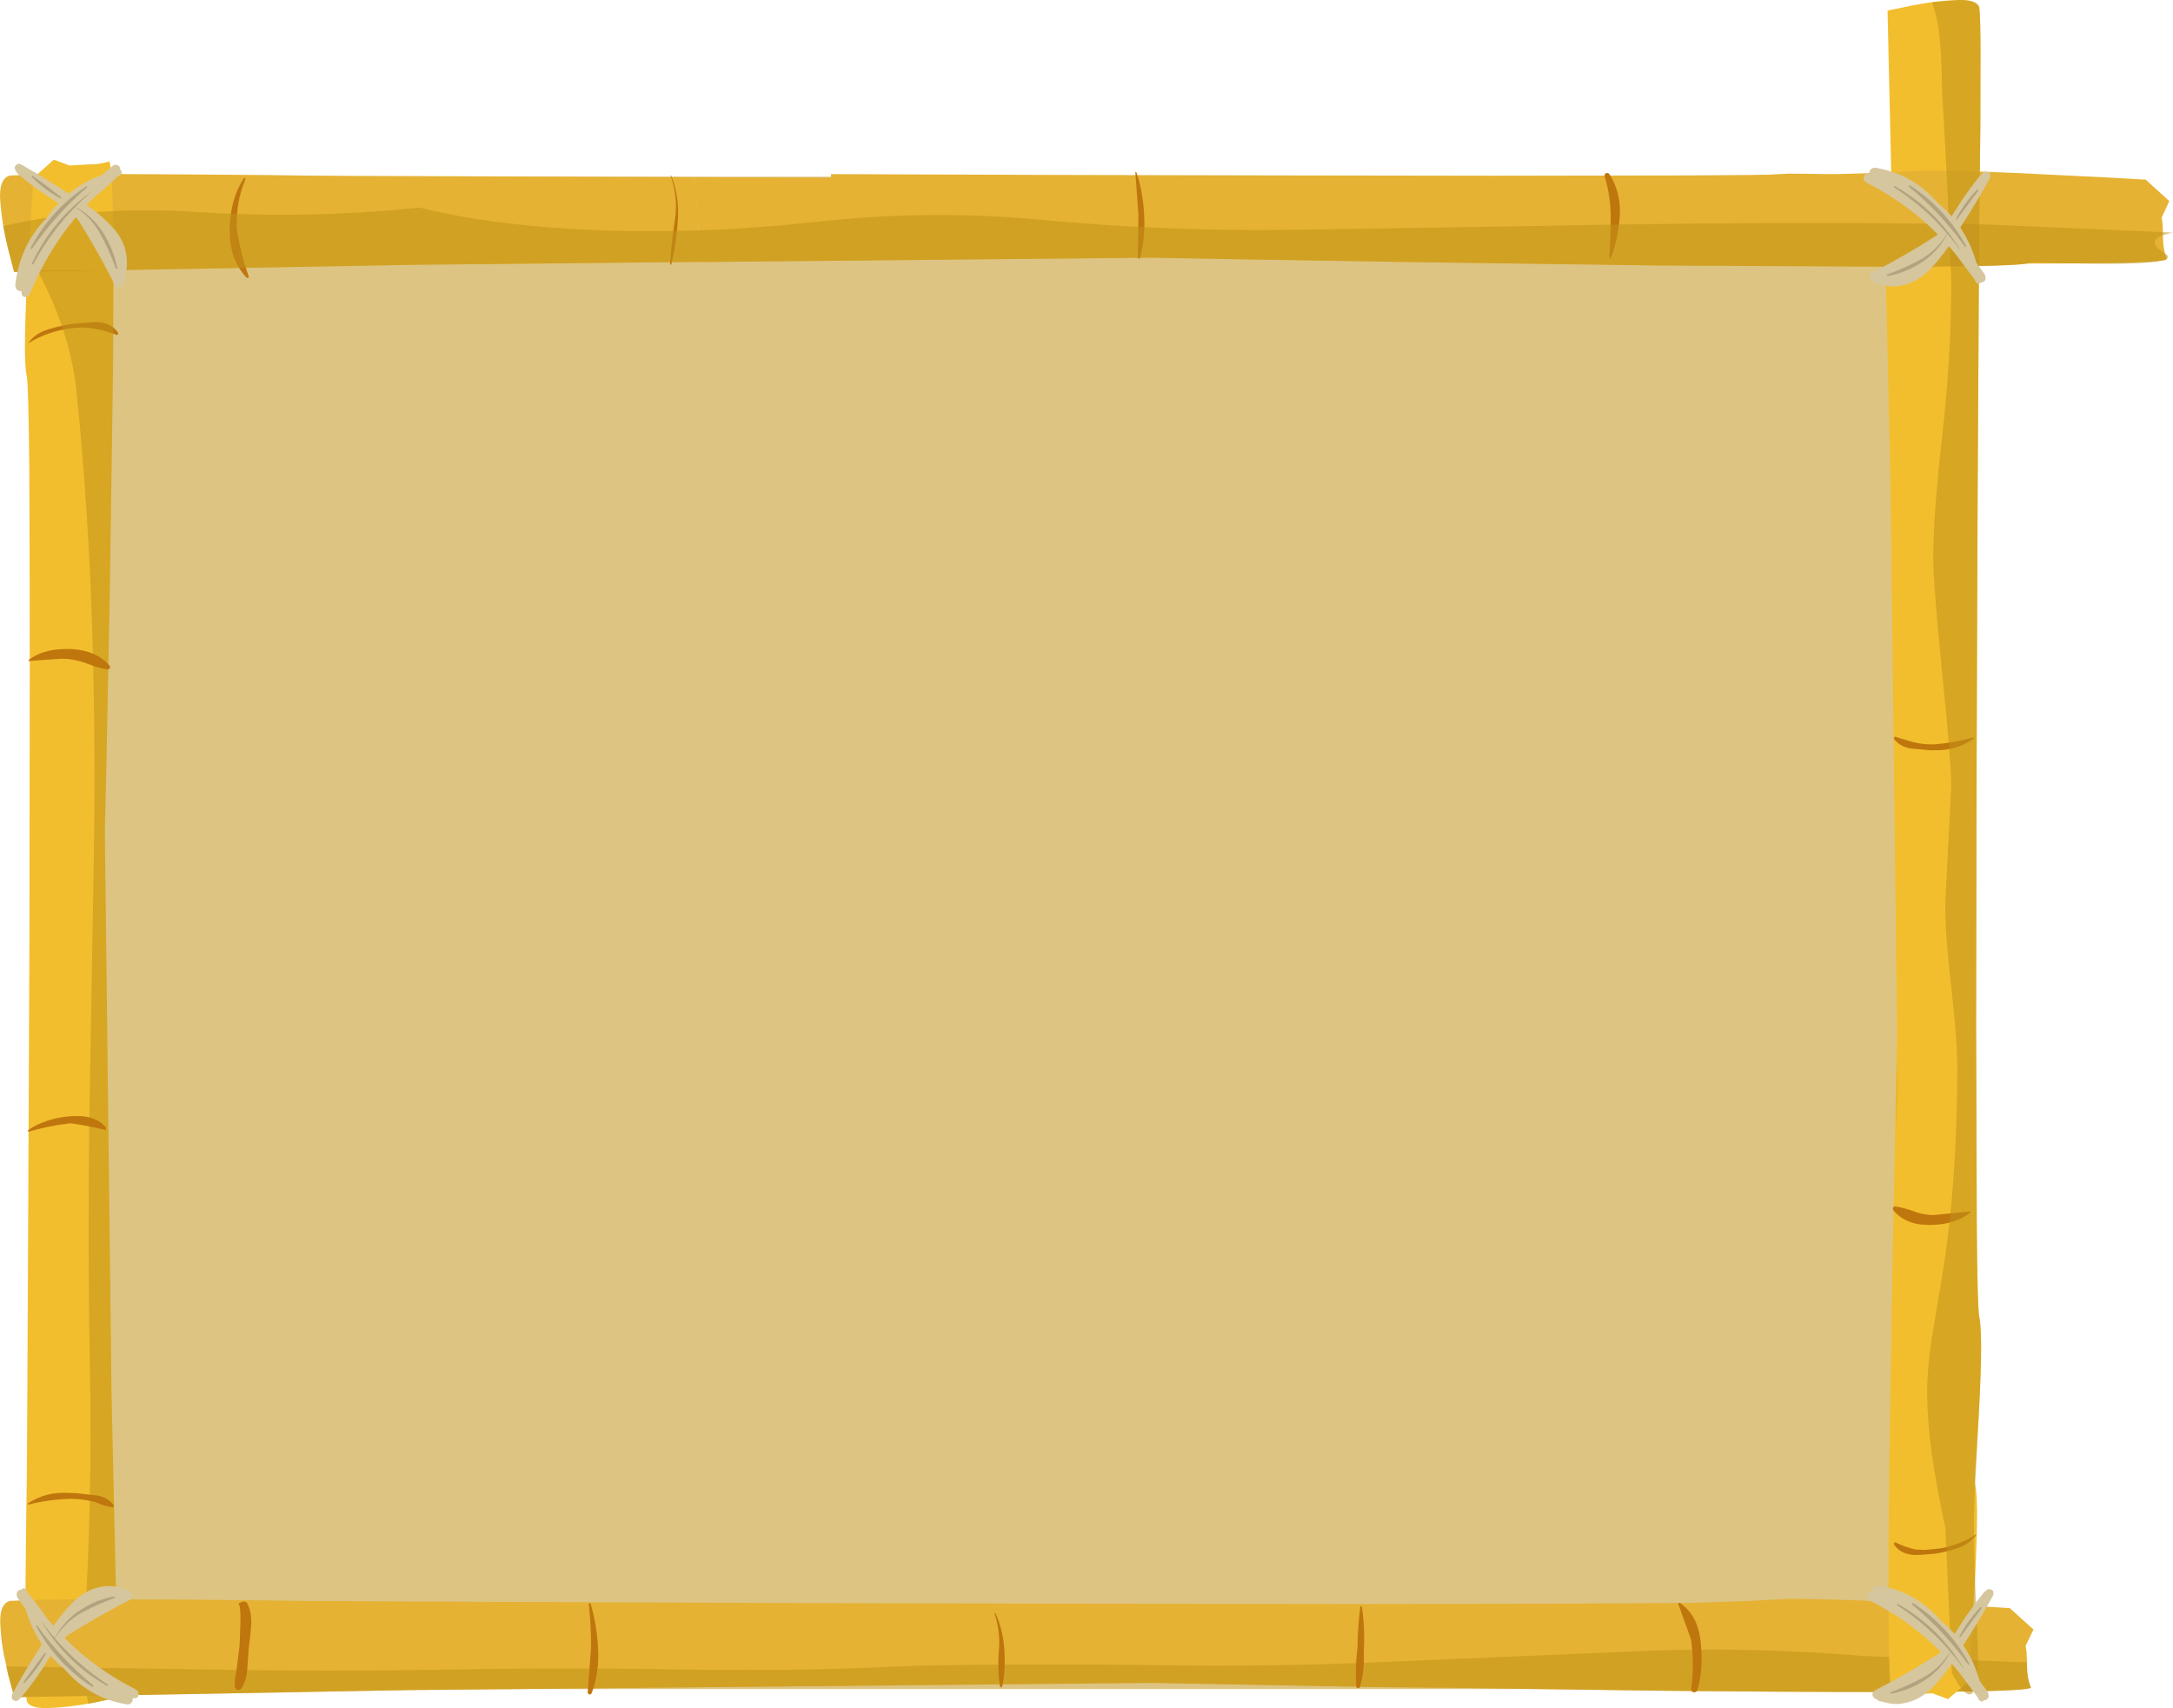 <?xml version="1.0" encoding="UTF-8" standalone="no"?>
<svg xmlns:xlink="http://www.w3.org/1999/xlink" height="525.35px" width="668.35px" xmlns="http://www.w3.org/2000/svg">
  <g transform="matrix(1.0, 0.0, 0.0, 1.0, 711.75, -7.75)">
    <path d="M-112.6 527.25 L-702.05 527.25 -702.05 62.1 -112.6 62.1 -112.6 527.25" fill="#c09318" fill-opacity="0.541" fill-rule="evenodd" stroke="none"/>
    <path d="M-498.05 62.25 L-496.2 88.3 -584.95 89.2 -707.4 91.4 -709.35 83.95 Q-711.1 77.0 -711.65 69.9 -712.25 62.8 -708.8 61.75 L-699.6 61.35 -682.15 61.25 -653.75 61.4 -629.0 61.6 -618.45 61.75 -602.45 61.85 -559.65 62.0 -498.05 62.25" fill="#e5b233" fill-rule="evenodd" stroke="none"/>
    <path d="M-695.2 56.85 L-690.35 58.65 -684.9 58.35 Q-680.85 58.35 -678.25 57.4 L-678.2 57.4 Q-677.15 58.2 -676.95 78.8 -676.8 99.4 -677.15 129.9 L-678.0 190.85 -679.05 241.9 -679.55 263.35 -677.45 436.55 -675.4 529.8 -683.15 531.45 Q-690.35 532.9 -697.2 533.1 -702.7 533.2 -703.5 530.95 -703.9 528.35 -703.95 517.8 L-703.9 494.45 -703.65 472.05 -703.5 462.05 -703.35 437.5 -703.05 376.0 -702.7 295.65 -702.6 214.7 Q-702.6 176.35 -702.75 151.25 -703.0 126.15 -703.5 123.5 -704.25 120.15 -704.05 110.65 -703.85 101.1 -703.25 90.0 L-702.05 70.85 -701.4 62.4 -695.2 56.85" fill="#f2be2e" fill-rule="evenodd" stroke="none"/>
    <path d="M-675.45 110.05 Q-675.25 110.65 -675.8 110.8 L-675.95 110.75 Q-681.2 108.65 -686.5 108.45 L-689.3 108.65 Q-696.65 109.45 -702.95 113.25 L-703.0 113.2 Q-700.95 110.25 -696.75 109.0 -692.5 107.7 -689.3 107.35 L-683.4 106.85 Q-677.8 106.5 -675.45 110.05" fill="#bf760d" fill-rule="evenodd" stroke="none"/>
    <path d="M-700.3 90.85 L-676.85 90.85 -676.95 117.75 -677.1 129.9 -678.0 190.85 -679.0 241.95 -679.5 263.35 -677.45 436.55 -675.35 529.85 -683.1 531.5 -684.6 531.8 Q-686.5 520.35 -685.75 507.85 -683.35 469.55 -684.05 431.15 -684.8 393.45 -684.3 354.35 L-683.0 277.5 Q-682.25 239.45 -683.35 202.6 -684.5 164.75 -688.15 128.75 -690.05 109.75 -700.3 90.85" fill="#c09318" fill-opacity="0.541" fill-rule="evenodd" stroke="none"/>
    <path d="M-678.0 212.55 Q-677.65 213.4 -678.55 213.65 L-678.6 213.65 Q-681.75 213.15 -684.8 211.9 -687.8 210.75 -691.15 210.4 L-693.1 210.35 -702.8 211.05 -702.85 211.05 Q-703.1 210.95 -702.95 210.75 -698.65 207.4 -691.4 207.35 -682.5 207.3 -678.0 212.55" fill="#bf760d" fill-rule="evenodd" stroke="none"/>
    <path d="M-679.15 354.55 Q-678.95 355.1 -679.5 355.25 -684.6 354.0 -689.85 353.25 L-690.6 353.3 Q-696.9 354.05 -702.9 355.8 L-702.95 355.8 Q-703.3 355.7 -703.15 355.45 -700.8 353.6 -696.75 352.3 -692.7 351.05 -688.4 351.0 -682.25 350.85 -679.15 354.55" fill="#bf760d" fill-rule="evenodd" stroke="none"/>
    <path d="M-677.15 471.35 Q-679.8 470.95 -682.35 469.75 -685.85 468.85 -689.45 468.75 L-690.2 468.75 Q-696.65 468.9 -702.95 470.5 L-703.0 470.5 Q-703.35 470.4 -703.1 470.1 -697.8 466.6 -691.1 466.9 L-688.2 467.0 -681.95 467.7 Q-678.45 468.3 -676.8 470.75 -676.65 471.25 -677.15 471.35" fill="#bf760d" fill-rule="evenodd" stroke="none"/>
    <path d="M-673.8 504.75 Q-673.25 506.6 -675.05 506.95 -675.55 506.95 -675.9 506.45 -679.5 502.0 -684.45 502.2 -688.85 502.35 -693.35 504.4 -697.85 506.45 -701.45 508.55 L-701.5 508.6 Q-701.8 508.55 -701.7 508.25 -699.35 504.25 -694.6 501.85 -689.85 499.4 -684.65 499.35 -677.6 499.2 -673.8 504.75" fill="#bf760d" fill-rule="evenodd" stroke="none"/>
    <path d="M-133.7 500.25 L-106.1 501.6 -93.6 502.35 -86.4 508.85 -86.3 508.9 -88.75 514.0 -88.45 515.75 -88.3 519.05 -88.3 519.75 Q-88.3 524.0 -87.1 526.75 -87.0 527.5 -99.8 527.85 -112.65 528.2 -134.4 528.15 -164.35 528.15 -201.95 527.75 L-265.95 526.85 -272.35 526.85 -275.05 526.8 -287.5 526.7 -299.15 526.45 -333.5 525.8 -357.5 525.35 -584.9 527.55 -707.35 529.75 -709.1 523.3 -709.3 522.55 -709.35 522.3 -709.75 520.3 -710.55 516.75 Q-711.35 512.6 -711.6 508.3 -712.2 501.2 -708.8 500.15 L-699.55 499.75 -682.1 499.65 -653.75 499.75 -629.0 500.0 -618.4 500.15 -616.4 500.15 -597.25 500.25 -546.6 500.5 -541.95 500.5 -464.85 500.8 -377.9 501.0 -293.5 501.1 -234.0 501.0 -191.7 500.75 -173.85 500.15 -161.55 499.5 Q-149.4 499.55 -133.7 500.25" fill="#e5b233" fill-rule="evenodd" stroke="none"/>
    <path d="M-148.4 516.35 L-139.2 517.05 -88.35 519.05 -88.35 519.7 Q-88.35 524.0 -87.1 526.7 -87.0 527.5 -99.85 527.85 -112.65 528.2 -134.45 528.15 -164.4 528.15 -202.0 527.75 L-266.05 526.85 -272.4 526.8 -275.1 526.75 -287.55 526.65 -299.2 526.45 -333.55 525.8 -357.5 525.35 -584.95 527.55 -707.4 529.75 -709.15 523.25 -709.3 522.55 -709.35 522.3 -709.85 520.3 -646.1 521.25 Q-609.85 521.9 -573.15 521.25 -537.15 520.6 -501.15 521.25 -482.5 521.5 -463.6 521.25 L-446.0 520.75 -429.2 520.05 Q-392.6 519.35 -356.2 519.9 -319.3 520.5 -283.2 518.8 L-211.25 515.75 Q-180.0 514.2 -148.4 516.35" fill="#c09318" fill-opacity="0.541" fill-rule="evenodd" stroke="none"/>
    <path d="M-104.25 61.75 Q-103.9 64.25 -103.85 74.65 L-103.9 97.8 -104.1 119.9 -104.25 129.75 -104.4 154.05 -104.7 214.85 -105.05 294.3 -105.15 374.3 -105.0 437.05 Q-104.75 461.85 -104.25 464.5 -103.5 467.8 -103.7 477.2 -103.9 486.6 -104.5 497.55 L-105.7 516.5 -106.3 524.9 -112.6 530.35 -117.4 528.55 -122.9 528.85 Q-126.95 528.85 -129.55 529.8 L-129.6 529.85 Q-130.65 529.0 -130.85 508.65 -131.0 488.3 -130.65 458.15 L-129.7 397.9 -128.7 347.4 -128.25 326.2 -130.3 155.0 -132.4 62.8 -124.6 61.2 Q-117.4 59.75 -110.55 59.55 -105.1 59.45 -104.25 61.75" fill="#f2be2e" fill-rule="evenodd" stroke="none"/>
    <path d="M-103.0 9.95 Q-102.65 12.45 -102.6 22.85 L-102.65 46.0 -102.9 68.1 -103.0 77.95 -103.15 102.2 -103.5 163.05 -103.8 242.45 -103.95 322.5 -103.75 385.25 Q-103.55 410.05 -103.0 412.7 -102.3 415.95 -102.45 425.4 -102.65 434.75 -103.3 445.75 L-104.5 464.7 -105.1 473.05 -111.4 478.55 -116.2 476.75 -121.65 477.05 Q-125.75 477.05 -128.3 478.0 L-128.35 478.05 Q-129.4 477.2 -129.6 456.85 -129.8 436.5 -129.4 406.35 L-128.5 346.1 -127.5 295.6 -127.0 274.4 -129.1 103.2 -131.2 11.0 -123.4 9.4 Q-116.2 7.95 -109.35 7.75 -103.85 7.65 -103.0 9.95" fill="#f2be2e" fill-rule="evenodd" stroke="none"/>
    <path d="M-103.9 479.65 L-103.85 479.7 Q-105.9 482.6 -109.75 483.95 -113.6 485.2 -116.85 485.65 L-121.45 486.0 Q-126.85 486.3 -129.2 482.8 -129.4 482.25 -128.85 482.15 L-128.7 482.15 Q-125.7 483.7 -122.35 484.35 L-119.8 484.45 -115.0 484.0 Q-109.05 482.95 -103.9 479.65" fill="#bf760d" fill-rule="evenodd" stroke="none"/>
    <path d="M-105.8 380.35 Q-105.55 380.45 -105.7 380.65 -110.3 384.4 -118.0 384.5 -125.6 384.65 -129.5 379.9 -129.8 379.05 -128.95 378.8 L-128.85 378.8 Q-126.0 379.25 -123.3 380.25 -120.65 381.3 -117.65 381.45 L-117.0 381.45 -105.8 380.35" fill="#bf760d" fill-rule="evenodd" stroke="none"/>
    <path d="M-104.85 234.6 Q-104.5 234.7 -104.75 235.0 -110.25 238.75 -117.1 238.5 L-118.15 238.5 -124.15 237.95 Q-127.4 237.35 -129.2 235.05 -129.4 234.5 -128.85 234.35 L-124.25 235.75 Q-121.0 236.7 -117.55 236.7 L-116.85 236.7 Q-110.75 236.2 -104.9 234.6 L-104.85 234.6" fill="#bf760d" fill-rule="evenodd" stroke="none"/>
    <path d="M-106.15 81.45 Q-105.85 81.5 -105.9 81.8 -108.3 85.8 -113.05 88.15 -117.8 90.6 -123.0 90.7 -130.0 90.85 -133.85 85.3 -134.35 83.45 -132.55 83.1 -132.1 83.1 -131.75 83.55 -128.1 88.0 -123.2 87.75 -118.75 87.6 -114.3 85.6 -109.8 83.6 -106.2 81.5 L-106.15 81.45" fill="#bf760d" fill-rule="evenodd" stroke="none"/>
    <path d="M-106.15 63.25 L-93.65 63.95 -86.4 70.55 -88.75 75.65 Q-88.35 77.1 -88.35 81.35 -88.3 85.65 -87.1 88.35 -87.0 89.15 -99.85 89.5 -112.7 89.8 -134.45 89.75 L-202.05 89.4 -275.1 88.4 -333.55 87.45 -357.5 87.0 -496.2 88.35 -498.05 62.25 -430.9 62.5 -360.65 62.65 -293.6 62.75 -234.0 62.65 -191.75 62.35 -173.85 61.8 -161.55 61.15 Q-149.35 61.2 -133.7 61.9 L-106.15 63.25" fill="#e5b233" fill-rule="evenodd" stroke="none"/>
    <path d="M-64.3 62.3 L-51.8 63.0 -44.55 69.6 -46.9 74.7 Q-46.5 76.15 -46.5 80.4 -46.45 84.7 -45.25 87.4 -45.15 88.2 -58.0 88.55 -70.85 88.85 -92.6 88.8 L-160.2 88.45 -233.25 87.45 -291.7 86.5 -315.65 86.05 -454.35 87.4 -456.2 61.3 -389.05 61.55 -318.8 61.7 -251.75 61.8 -192.15 61.7 -149.9 61.4 -132.0 60.85 -119.7 60.2 Q-107.5 60.25 -91.85 60.95 L-64.3 62.3" fill="#e5b233" fill-rule="evenodd" stroke="none"/>
    <path d="M-636.55 62.45 Q-636.2 62.5 -636.3 62.9 -639.3 70.25 -638.9 78.15 -637.8 85.7 -635.25 92.75 -635.2 93.25 -635.6 93.25 L-635.9 93.15 Q-641.3 87.45 -641.1 78.15 -640.9 68.85 -636.75 62.6 L-636.55 62.45" fill="#bf760d" fill-rule="evenodd" stroke="none"/>
    <path d="M-505.4 61.65 L-505.35 61.7 Q-502.8 67.95 -503.25 75.25 -503.7 82.5 -505.25 89.0 L-505.4 89.2 -505.65 88.95 Q-505.2 82.05 -504.15 75.3 -503.1 68.55 -505.5 61.75 L-505.4 61.65" fill="#bf760d" fill-rule="evenodd" stroke="none"/>
    <path d="M-362.4 60.6 Q-362.25 60.6 -362.25 60.7 -360.2 66.65 -359.85 73.85 -359.45 81.05 -361.15 87.1 L-361.45 87.35 -361.8 87.0 -361.6 73.85 -362.55 60.75 -362.4 60.6" fill="#bf760d" fill-rule="evenodd" stroke="none"/>
    <path d="M-217.45 60.95 Q-217.05 60.95 -216.75 61.3 -213.15 67.0 -213.55 74.0 -213.95 81.0 -216.3 87.05 L-216.55 87.25 -216.75 87.0 Q-216.35 80.6 -216.35 74.35 -216.35 68.2 -218.2 61.95 -218.35 61.0 -217.45 60.95" fill="#bf760d" fill-rule="evenodd" stroke="none"/>
    <path d="M-638.3 501.15 L-638.4 501.15 -638.5 501.05 Q-637.8 500.5 -636.95 500.35 L-636.7 500.3 Q-636.1 500.3 -635.7 500.9 -634.25 503.75 -634.5 507.65 -634.8 511.55 -635.25 514.7 L-635.7 521.2 Q-636.05 525.0 -637.6 527.15 -637.95 527.55 -638.35 527.55 -639.2 527.5 -639.5 526.7 -639.7 524.45 -639.1 522.2 L-638.05 513.7 -637.8 506.95 Q-637.7 501.85 -638.3 501.15" fill="#bf760d" fill-rule="evenodd" stroke="none"/>
    <path d="M-530.4 500.8 Q-530.2 500.8 -530.1 501.0 -528.2 507.35 -527.8 514.75 -527.4 522.15 -529.75 528.45 -530.0 528.9 -530.4 528.9 -530.9 528.9 -531.0 528.25 L-529.95 514.3 Q-529.95 507.65 -530.65 501.05 L-530.4 500.8" fill="#bf760d" fill-rule="evenodd" stroke="none"/>
    <path d="M-405.7 503.85 L-405.55 503.95 Q-403.3 508.9 -402.85 515.0 -402.4 521.05 -403.5 526.45 -403.6 526.75 -403.85 526.75 L-404.2 526.45 Q-405.0 520.9 -404.5 515.2 -404.05 509.55 -405.85 504.05 L-405.7 503.85" fill="#bf760d" fill-rule="evenodd" stroke="none"/>
    <path d="M-293.1 501.75 Q-292.9 501.75 -292.85 501.95 -291.9 508.95 -292.3 515.95 -292.0 521.5 -293.5 526.65 -293.65 526.95 -294.0 526.95 -294.5 526.95 -294.6 526.5 -295.0 520.4 -294.2 514.2 -294.15 508.0 -293.35 501.95 L-293.1 501.75" fill="#bf760d" fill-rule="evenodd" stroke="none"/>
    <path d="M-195.25 500.7 L-195.1 500.75 Q-189.45 504.55 -188.65 512.95 -187.8 521.35 -189.7 527.55 -189.95 528.25 -190.65 528.25 -191.55 528.25 -191.6 527.3 -190.55 519.55 -191.65 511.95 L-195.55 501.1 Q-195.6 500.75 -195.25 500.7" fill="#bf760d" fill-rule="evenodd" stroke="none"/>
    <path d="M-43.4 79.3 Q-53.25 81.15 -45.9 85.7 -38.55 90.2 -87.15 88.35 -87.0 89.15 -99.9 89.5 -112.7 89.8 -134.5 89.75 L-202.05 89.4 -275.1 88.4 -333.6 87.45 -357.55 87.0 -496.25 88.35 -496.25 88.3 -584.95 89.2 -707.4 91.4 -709.35 83.95 -710.75 77.3 Q-684.4 71.15 -654.25 72.75 -618.25 75.3 -582.7 71.6 -560.15 77.25 -527.9 78.55 -495.7 79.85 -459.8 75.9 -423.9 72.0 -388.4 75.65 -351.8 78.9 -315.6 78.45 L-244.5 77.35 Q-209.1 76.6 -172.5 76.4 -136.9 76.2 -100.45 76.8 L-43.4 79.3" fill="#c09318" fill-opacity="0.541" fill-rule="evenodd" stroke="none"/>
    <path d="M-706.0 58.1 L-705.3 58.3 Q-698.3 62.25 -691.25 66.9 -682.9 71.45 -677.0 77.8 -671.2 84.1 -673.25 93.15 -673.15 94.15 -673.75 94.65 L-673.95 95.2 Q-674.4 96.15 -675.25 96.2 -675.9 96.2 -676.35 95.5 -681.55 85.25 -687.6 75.55 L-690.3 72.25 Q-698.8 67.6 -706.35 61.15 L-706.6 60.7 -706.65 60.7 Q-708.05 58.75 -706.0 58.1" fill="#d6c69d" fill-rule="evenodd" stroke="none"/>
    <path d="M-676.15 58.4 Q-674.8 58.6 -674.75 59.95 -673.85 60.85 -674.75 61.6 L-675.55 62.0 Q-679.0 65.4 -682.7 68.4 -695.35 80.75 -702.55 98.1 -703.0 99.1 -703.95 99.1 -705.1 99.1 -705.15 97.7 L-705.15 97.25 -705.55 97.3 Q-707.0 97.1 -707.05 95.4 -705.65 83.1 -697.3 74.7 L-696.05 72.9 Q-689.7 64.95 -680.4 61.55 L-677.1 58.8 Q-676.7 58.4 -676.15 58.4" fill="#d6c69d" fill-rule="evenodd" stroke="none"/>
    <path d="M-688.5 71.4 Q-683.4 74.15 -680.1 79.2 -676.85 84.35 -675.65 90.2 -675.65 90.45 -675.95 90.5 L-676.1 90.35 Q-678.15 84.75 -680.85 79.8 -683.5 74.8 -688.55 71.5 L-688.5 71.4" fill="#b2a380" fill-rule="evenodd" stroke="none"/>
    <path d="M-683.9 66.9 L-683.85 66.95 Q-694.65 76.3 -701.55 89.05 L-701.7 89.15 -701.95 88.8 Q-695.65 75.4 -683.9 66.9" fill="#b2a380" fill-rule="evenodd" stroke="none"/>
    <path d="M-685.15 65.05 Q-684.85 65.15 -685.05 65.45 -694.6 73.7 -701.9 84.25 L-702.05 84.35 Q-702.4 84.3 -702.3 83.9 -696.0 72.2 -685.25 65.1 L-685.15 65.05" fill="#b2a380" fill-rule="evenodd" stroke="none"/>
    <path d="M-701.7 61.85 L-701.6 61.9 Q-697.2 65.05 -692.95 68.4 -692.8 68.7 -693.15 68.75 L-693.25 68.75 Q-698.0 66.15 -701.9 62.25 -702.05 61.9 -701.7 61.85" fill="#b2a380" fill-rule="evenodd" stroke="none"/>
    <path d="M-128.25 333.9 L-128.2 336.5 Q-128.2 346.4 -128.7 356.0 L-128.5 346.1 -128.25 333.9 M-103.0 9.95 Q-102.65 12.45 -102.6 22.85 L-102.65 46.0 -102.9 68.1 -103.0 77.95 -103.15 102.2 -103.5 163.05 -103.8 242.45 -103.95 322.5 -103.75 385.25 Q-103.55 410.05 -103.0 412.7 -102.3 415.95 -102.45 425.4 -102.65 434.75 -103.3 445.75 L-104.45 468.55 Q-105.05 480.35 -103.6 510.15 -102.1 539.95 -111.4 522.35 L-113.4 477.8 -114.4 473.05 Q-116.6 461.95 -117.65 454.4 -119.0 444.4 -119.0 435.9 -119.0 428.55 -117.55 419.15 L-114.4 400.25 Q-109.75 371.6 -109.75 336.35 -109.75 327.25 -111.6 311.3 -113.45 295.3 -113.45 286.05 L-112.55 267.85 -111.6 249.6 Q-111.6 242.15 -114.4 214.7 -117.15 187.3 -117.15 178.9 -117.15 166.35 -114.4 142.0 -111.6 117.6 -111.6 94.35 L-112.65 68.7 Q-113.8 45.05 -114.4 36.4 -114.55 26.95 -114.95 21.85 -115.55 13.6 -117.55 8.4 L-109.35 7.75 Q-103.85 7.65 -103.0 9.95" fill="#c09318" fill-opacity="0.541" fill-rule="evenodd" stroke="none"/>
    <path d="M-99.9 496.5 Q-98.15 496.7 -98.8 498.6 -102.75 505.85 -107.45 513.05 -111.5 520.4 -116.55 525.95 -121.7 531.55 -128.35 531.85 -130.6 531.85 -133.0 531.05 L-133.05 531.05 -133.25 531.05 Q-134.0 531.0 -134.4 530.45 L-134.95 530.25 Q-136.65 529.05 -135.15 527.7 -125.25 522.6 -115.8 516.6 L-112.55 513.85 Q-107.8 505.1 -101.45 497.4 -101.25 497.2 -101.05 497.15 L-101.0 497.1 Q-100.55 496.5 -99.9 496.5" fill="#d6c69d" fill-rule="evenodd" stroke="none"/>
    <path d="M-114.7 506.35 L-113.0 507.75 Q-105.7 514.75 -102.9 524.65 L-100.35 528.2 Q-99.5 530.3 -101.4 530.7 L-101.55 530.7 Q-101.9 531.05 -102.4 531.1 L-103.1 530.6 -103.5 529.75 -109.25 522.05 Q-120.5 508.2 -136.7 500.0 -137.65 499.5 -137.6 498.4 -137.55 497.35 -136.45 497.25 L-136.25 497.25 -135.8 497.3 Q-136.0 495.7 -134.25 495.35 L-133.95 495.4 Q-122.35 497.3 -114.7 506.35" fill="#d6c69d" fill-rule="evenodd" stroke="none"/>
    <path d="M-111.95 515.8 L-111.85 515.85 Q-114.65 521.15 -119.55 524.4 -124.5 527.65 -130.1 528.65 L-130.15 528.65 Q-130.6 528.5 -130.25 528.2 -124.85 526.2 -120.05 523.6 -115.25 520.95 -111.95 515.8" fill="#b2a380" fill-rule="evenodd" stroke="none"/>
    <path d="M-128.05 501.05 L-128.0 501.1 Q-115.45 508.15 -107.8 520.85 L-107.85 520.9 Q-116.3 509.2 -128.2 501.5 -128.45 501.15 -128.05 501.05" fill="#b2a380" fill-rule="evenodd" stroke="none"/>
    <path d="M-123.4 500.8 L-123.3 500.85 Q-112.4 507.95 -106.05 519.45 L-106.2 519.8 -106.4 519.7 Q-113.85 509.35 -123.6 501.3 -123.85 500.9 -123.4 500.8" fill="#b2a380" fill-rule="evenodd" stroke="none"/>
    <path d="M-102.45 502.05 Q-102.2 502.1 -102.3 502.45 L-108.8 511.25 -108.9 511.35 Q-109.2 511.3 -109.1 511.0 -106.45 506.1 -102.65 502.1 L-102.45 502.05" fill="#b2a380" fill-rule="evenodd" stroke="none"/>
    <path d="M-100.85 60.5 Q-99.1 60.7 -99.75 62.6 -103.7 69.85 -108.4 77.05 -112.45 84.4 -117.5 89.95 -122.65 95.55 -129.3 95.85 -131.55 95.85 -133.95 95.05 L-134.0 95.05 -134.2 95.05 Q-134.95 95.0 -135.35 94.45 L-135.9 94.25 Q-137.6 93.05 -136.1 91.7 -126.2 86.6 -116.75 80.6 -115.0 79.35 -113.5 77.85 -108.75 69.1 -102.4 61.4 L-102.0 61.15 -101.95 61.1 Q-101.5 60.5 -100.85 60.5" fill="#d6c69d" fill-rule="evenodd" stroke="none"/>
    <path d="M-115.65 70.3 L-113.95 71.7 Q-106.65 78.7 -103.85 88.6 L-101.3 92.15 Q-100.45 94.25 -102.35 94.65 L-102.5 94.65 Q-102.85 95.0 -103.35 95.05 L-104.05 94.55 -104.45 93.7 -110.2 86.0 Q-121.45 72.15 -137.65 63.95 -138.6 63.45 -138.55 62.35 -138.5 61.3 -137.4 61.2 L-137.2 61.2 -136.75 61.25 Q-136.95 59.65 -135.2 59.3 L-134.9 59.35 Q-123.3 61.25 -115.65 70.3" fill="#d6c69d" fill-rule="evenodd" stroke="none"/>
    <path d="M-113.0 79.8 L-112.9 79.85 Q-115.7 85.15 -120.6 88.4 -125.55 91.65 -131.15 92.65 L-131.2 92.65 Q-131.65 92.5 -131.3 92.2 -125.9 90.2 -121.1 87.6 -116.3 84.95 -113.0 79.8" fill="#b2a380" fill-rule="evenodd" stroke="none"/>
    <path d="M-129.0 64.95 L-128.95 65.0 Q-116.4 72.05 -108.75 84.75 L-108.8 84.8 Q-117.25 73.1 -129.15 65.4 -129.4 65.05 -129.0 64.95" fill="#b2a380" fill-rule="evenodd" stroke="none"/>
    <path d="M-124.35 64.75 L-124.25 64.8 Q-113.35 71.9 -107.0 83.45 -106.95 83.7 -107.15 83.75 L-107.35 83.65 Q-114.8 73.3 -124.55 65.25 -124.8 64.85 -124.35 64.75" fill="#b2a380" fill-rule="evenodd" stroke="none"/>
    <path d="M-103.45 66.0 Q-103.2 66.05 -103.3 66.4 L-109.8 75.2 -109.9 75.3 Q-110.2 75.25 -110.1 74.95 -107.45 70.05 -103.65 66.05 L-103.45 66.0" fill="#b2a380" fill-rule="evenodd" stroke="none"/>
    <path d="M-678.45 495.55 Q-676.2 495.55 -673.8 496.4 L-673.75 496.4 -673.55 496.35 Q-672.75 496.4 -672.4 496.9 L-671.85 497.15 Q-670.15 498.3 -671.65 499.75 -681.55 504.8 -691.0 510.75 L-694.25 513.55 Q-699.0 522.35 -705.35 529.95 L-705.75 530.3 Q-706.25 530.95 -706.85 530.9 -708.6 530.7 -708.0 528.8 -704.05 521.55 -699.35 514.3 -695.35 507.0 -690.2 501.45 -685.15 495.85 -678.45 495.55" fill="#d6c69d" fill-rule="evenodd" stroke="none"/>
    <path d="M-704.35 496.25 Q-703.85 496.25 -703.6 496.8 L-703.25 497.6 Q-700.15 501.35 -697.4 505.35 -686.2 519.2 -670.0 527.35 -669.1 527.9 -669.15 528.95 -669.2 530.05 -670.3 530.1 L-670.45 530.1 -670.95 530.05 Q-670.75 531.7 -672.45 532.0 L-672.75 531.95 Q-684.35 530.05 -692.0 521.0 L-693.7 519.65 Q-701.0 512.6 -703.85 502.7 L-706.4 499.15 Q-707.2 497.1 -705.3 496.65 L-705.15 496.7 Q-704.8 496.25 -704.35 496.25" fill="#d6c69d" fill-rule="evenodd" stroke="none"/>
    <path d="M-676.6 498.75 Q-676.15 498.9 -676.5 499.2 -681.9 501.2 -686.7 503.8 -691.5 506.45 -694.8 511.6 L-694.9 511.55 Q-692.1 506.25 -687.15 503.0 -682.25 499.75 -676.6 498.75" fill="#b2a380" fill-rule="evenodd" stroke="none"/>
    <path d="M-698.95 506.45 Q-690.5 518.1 -678.6 525.85 -678.35 526.2 -678.75 526.3 L-678.85 526.25 Q-691.4 519.2 -699.0 506.45 L-698.95 506.45" fill="#b2a380" fill-rule="evenodd" stroke="none"/>
    <path d="M-700.5 507.6 Q-700.4 507.6 -700.35 507.7 -692.85 518.05 -683.1 526.1 -682.9 526.45 -683.3 526.6 L-683.45 526.55 Q-694.35 519.45 -700.65 507.9 L-700.5 507.6" fill="#b2a380" fill-rule="evenodd" stroke="none"/>
    <path d="M-697.85 516.1 Q-697.65 516.15 -697.65 516.45 -700.35 521.35 -704.2 525.3 L-704.3 525.4 Q-704.65 525.3 -704.5 525.0 L-698.0 516.15 -697.85 516.1" fill="#b2a380" fill-rule="evenodd" stroke="none"/>
  </g>
</svg>
